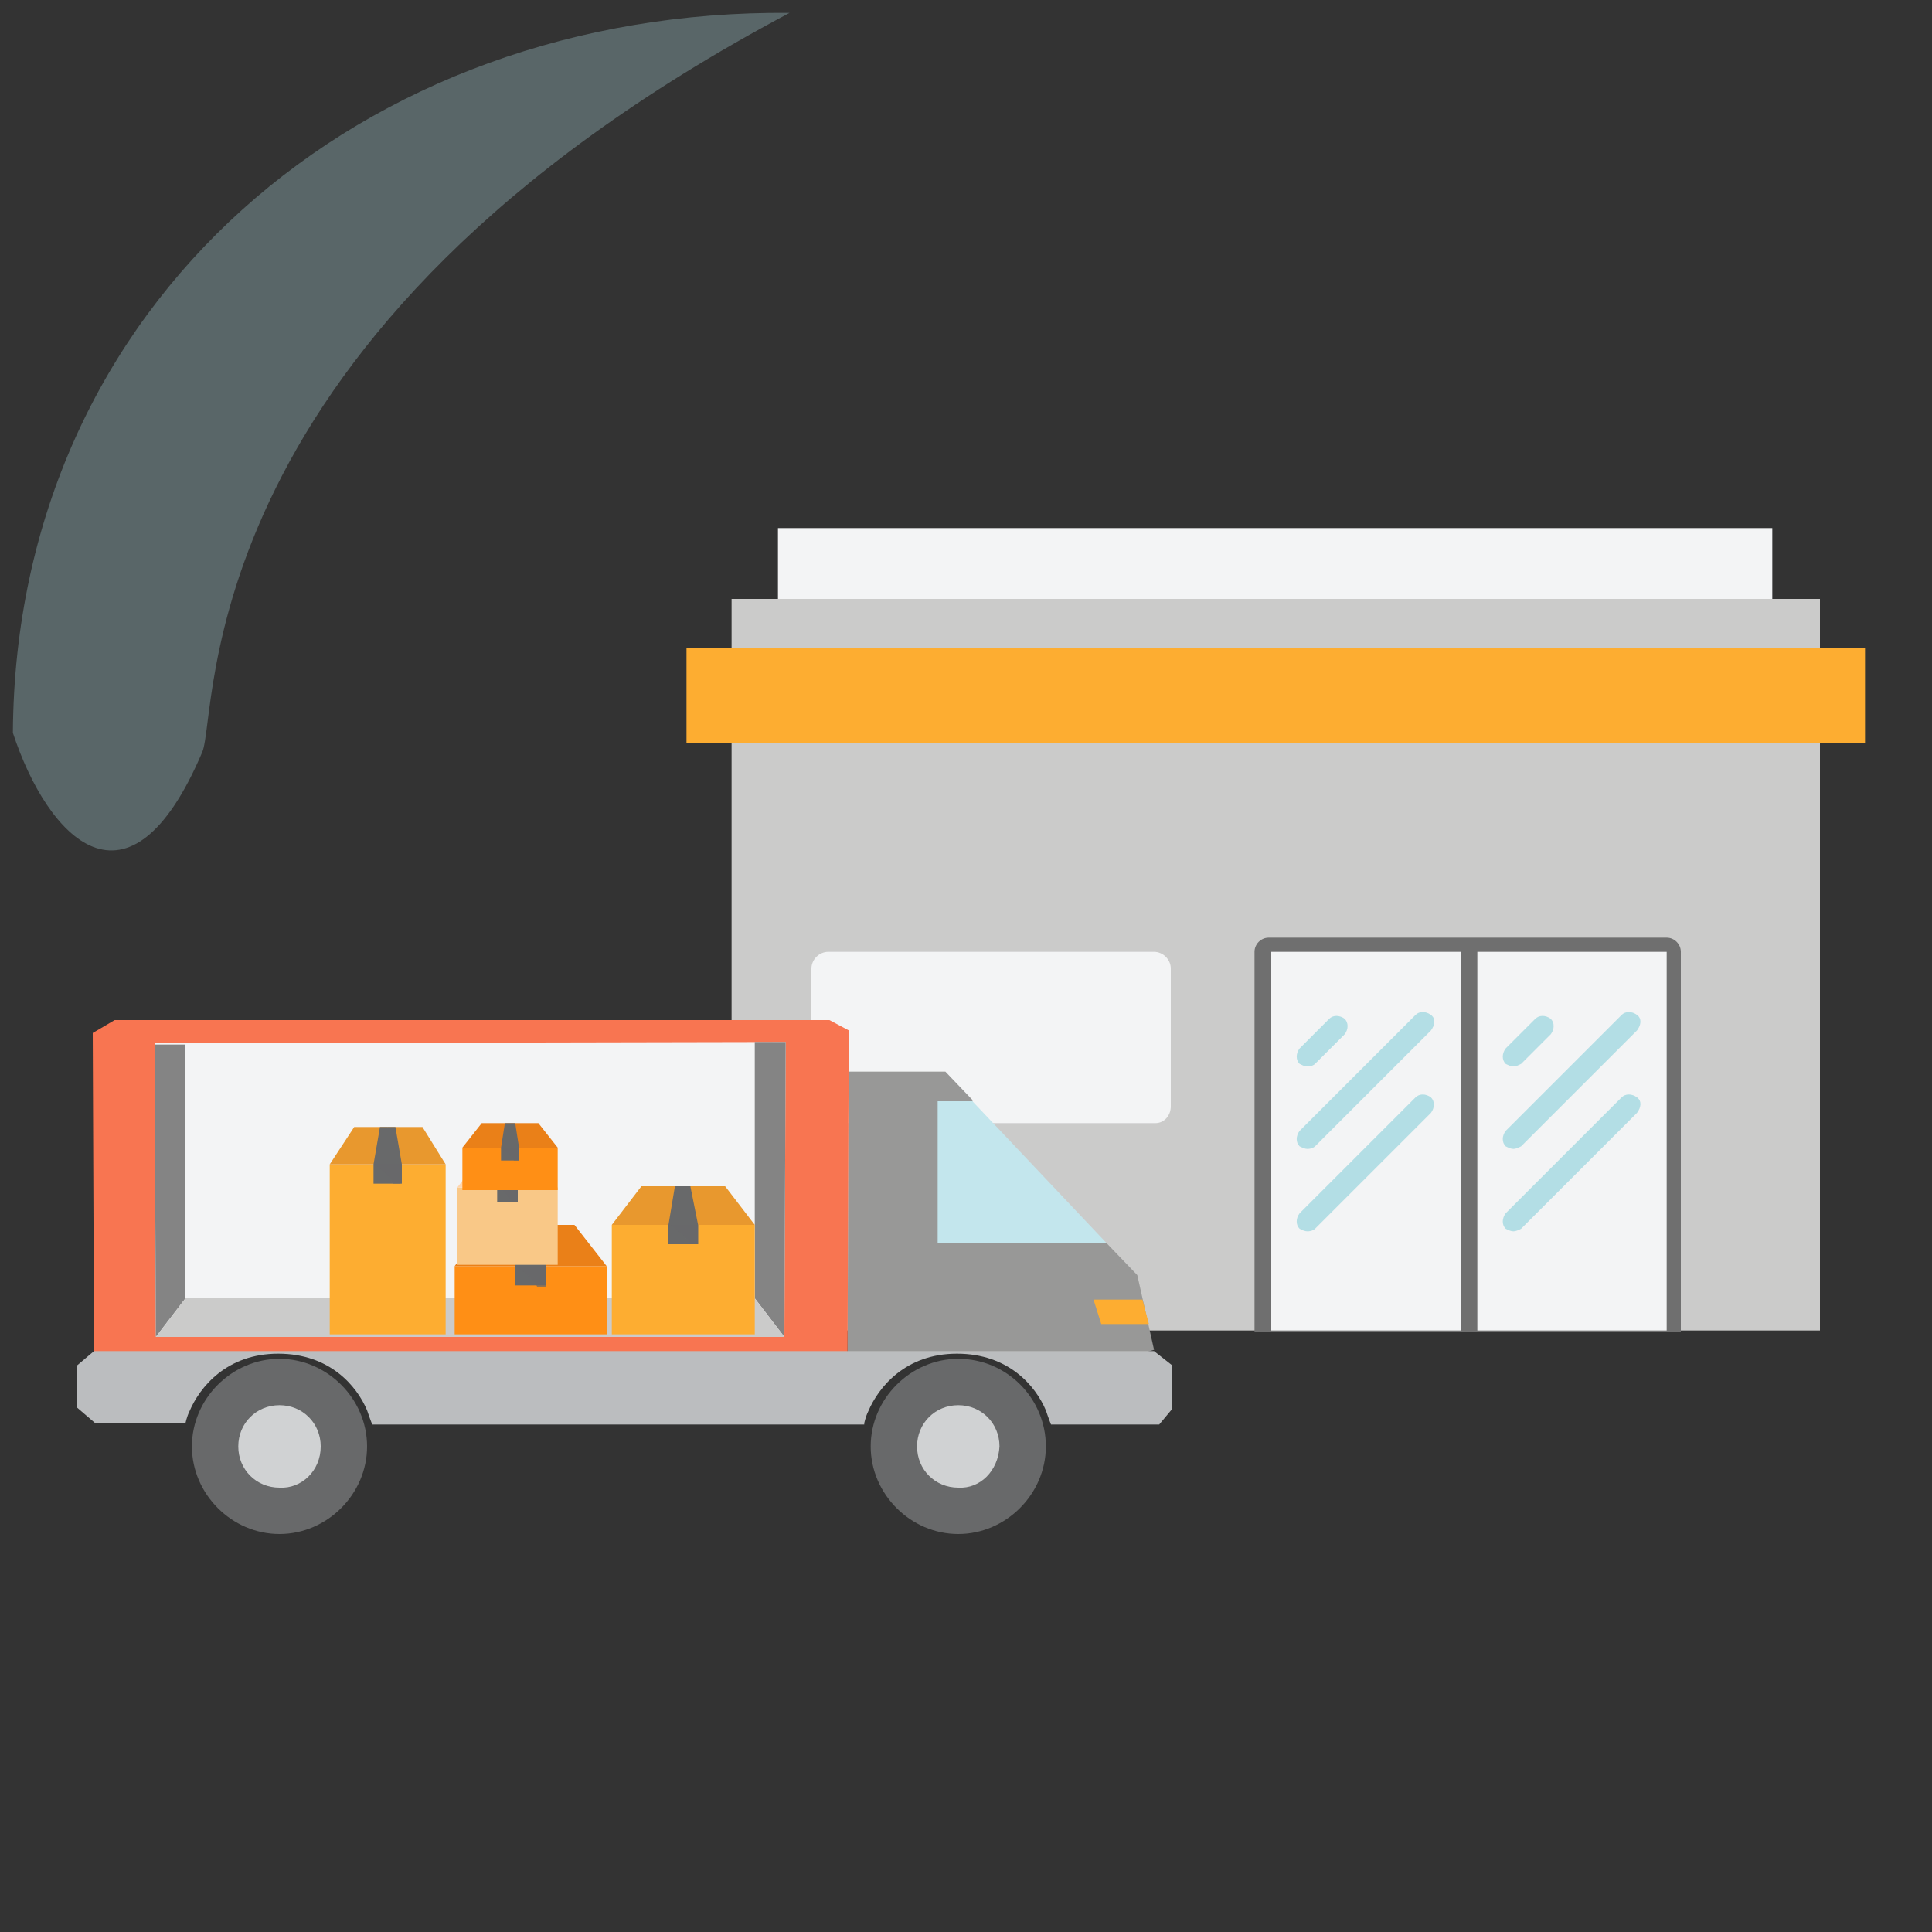 <?xml version="1.0" encoding="utf-8"?>
<!-- Generator: Adobe Illustrator 22.1.0, SVG Export Plug-In . SVG Version: 6.00 Build 0)  -->
<svg version="1.1" xmlns="http://www.w3.org/2000/svg" xmlns:xlink="http://www.w3.org/1999/xlink" x="0px" y="0px"
	 viewBox="0 0 150 150" style="enable-background:new 0 0 150 150;" xml:space="preserve">
<rect x="0" y="0" width="150" height="150" fill="#333333" stroke="none"/>
<style type="text/css">
	.st0{display:none;}
	.st1{display:inline;fill:#B2DEE4;}
	.st2{fill:#CBCBCA;}
	.st3{fill:#6F6F6F;}
	.st4{fill:#F3F4F5;}
	.st5{opacity:0.85;fill:#A8DBE2;}
	.st6{fill:#FDAD31;}
	.st7{display:inline;fill:#FDAD31;}
	.st8{display:inline;fill:#FFD194;}
	.st9{fill:#D0D2D3;}
	.st10{fill:#68696A;}
	.st11{fill:#989897;}
	.st12{fill:#F87551;}
	.st13{fill:#848484;}
	.st14{fill:#BBBDBF;}
	.st15{fill:#C3E6ED;}
	.st16{fill:#FF8F15;}
	.st17{fill:#EA8018;}
	.st18{opacity:0.7;fill:#68696A;}
	.st19{fill:#E8982E;}
	.st20{fill:#F9C887;}
	.st21{fill:#FFD6AE;}
	.st22{opacity:0.3;fill:#B2DEE4;enable-background:new    ;}
</style>
<g id="Layer_3" class="st0">
	<rect class="st1" width="150" height="150"/>
</g>
<g id="Layer_1">
	<g>
		<rect x="56.8" y="46.5" class="st2" width="84.5" height="56.8"/>
		<path class="st3" d="M130.6,103.4H97.4V73.9c0-0.6,0.5-1.1,1.1-1.1h30.9c0.6,0,1.1,0.5,1.1,1.1V103.4z"/>
		<rect x="98.7" y="73.9" class="st4" width="14.7" height="29.4"/>
		<rect x="114.7" y="73.9" class="st4" width="14.7" height="29.4"/>
		<path class="st4" d="M89.7,87.2H64.3c-0.7,0-1.3-0.6-1.3-1.3V75.2c0-0.7,0.6-1.3,1.3-1.3h25.3c0.7,0,1.3,0.6,1.3,1.3v10.7
			C90.9,86.6,90.4,87.2,89.7,87.2z"/>
		<path class="st5" d="M101.5,82.8c-0.2,0-0.4-0.1-0.6-0.2c-0.3-0.3-0.3-0.8,0-1.2l2.3-2.3c0.3-0.3,0.8-0.3,1.2,0
			c0.3,0.3,0.3,0.8,0,1.2l-2.3,2.3C102,82.7,101.8,82.8,101.5,82.8z"/>
		<path class="st5" d="M101.5,89.2c-0.2,0-0.4-0.1-0.6-0.2c-0.3-0.3-0.3-0.8,0-1.2l9-9c0.3-0.3,0.8-0.3,1.2,0s0.3,0.8,0,1.2l-9,9
			C102,89.1,101.8,89.2,101.5,89.2z"/>
		<path class="st5" d="M101.5,95.6c-0.2,0-0.4-0.1-0.6-0.2c-0.3-0.3-0.3-0.8,0-1.2l9-9c0.3-0.3,0.8-0.3,1.2,0c0.3,0.3,0.3,0.8,0,1.2
			l-9,9C102,95.5,101.8,95.6,101.5,95.6z"/>
		<path class="st5" d="M117.5,82.8c-0.2,0-0.4-0.1-0.6-0.2c-0.3-0.3-0.3-0.8,0-1.2l2.3-2.3c0.3-0.3,0.8-0.3,1.2,0
			c0.3,0.3,0.3,0.8,0,1.2l-2.3,2.3C117.9,82.7,117.7,82.8,117.5,82.8z"/>
		<path class="st5" d="M117.5,89.2c-0.2,0-0.4-0.1-0.6-0.2c-0.3-0.3-0.3-0.8,0-1.2l9-9c0.3-0.3,0.8-0.3,1.2,0s0.3,0.8,0,1.2l-9,9
			C117.9,89.1,117.7,89.2,117.5,89.2z"/>
		<path class="st5" d="M117.5,95.6c-0.2,0-0.4-0.1-0.6-0.2c-0.3-0.3-0.3-0.8,0-1.2l9-9c0.3-0.3,0.8-0.3,1.2,0s0.3,0.8,0,1.2l-9,9
			C117.9,95.5,117.7,95.6,117.5,95.6z"/>
		<rect x="60.4" y="41" class="st4" width="77.2" height="5.5"/>
		<rect x="53.3" y="50.3" class="st6" width="91.5" height="7.4"/>
		<g class="st0">
			<path class="st7" d="M56.9,51.7h21.1l0.7,16.8c0,0-1.2,3.6-10.4,3.7s-11.4-4-11.4-4s-4.1,0.4-4.6-2.4S56.9,51.7,56.9,51.7z"/>
			<path class="st8" d="M56.9,51.7h5.7l-5.7,16.5c0,0-4.1,0.4-4.6-2.4S56.9,51.7,56.9,51.7z"/>
			<path class="st8" d="M78.1,51.7h15.6L92,68.5c0,0,0.6,3.7-5.9,3.7c-6.5,0-7.3-3.7-7.3-3.7L78.1,51.7z"/>
			<path class="st7" d="M141.3,51.7h-21.1l-0.7,16.8c0,0,1.2,3.6,10.4,3.7s11.4-4,11.4-4s4.1,0.4,4.6-2.4
				C146.4,63.1,141.3,51.7,141.3,51.7z"/>
			<path class="st8" d="M141.3,51.7h-5.7l5.7,16.5c0,0,4.1,0.4,4.6-2.4C146.4,63.1,141.3,51.7,141.3,51.7z"/>
			<path class="st8" d="M120.1,51.7h-15.6l1.7,16.8c0,0-0.6,3.7,5.9,3.7c6.5,0,7.3-3.7,7.3-3.7L120.1,51.7z"/>
			<path class="st7" d="M93.7,51.7h10.9l1.4,16.8c0,0-0.2,3.7-6.7,3.7c-6.5,0-7.3-3.7-7.3-3.7L93.7,51.7z"/>
		</g>
	</g>
	<g>
		<circle class="st9" cx="74.4" cy="112.3" r="4.1"/>
		<path class="st10" d="M74.4,105.5c-3.7,0-6.8,3.1-6.8,6.8s3.1,6.8,6.8,6.8c3.7,0,6.8-3.1,6.8-6.8
			C81.2,108.6,78.2,105.5,74.4,105.5z M74.4,115.5c-1.8,0-3.2-1.4-3.2-3.2s1.4-3.2,3.2-3.2c1.8,0,3.2,1.4,3.2,3.2
			C77.5,114.2,76.1,115.6,74.4,115.5z"/>
	</g>
	<g>
		<circle class="st9" cx="21.7" cy="112.3" r="4.1"/>
		<path class="st10" d="M21.7,105.5c-3.7,0-6.8,3.1-6.8,6.8s3.1,6.8,6.8,6.8c3.7,0,6.8-3.1,6.8-6.8
			C28.5,108.6,25.4,105.5,21.7,105.5z M21.7,115.5c-1.8,0-3.2-1.4-3.2-3.2c0-1.8,1.4-3.2,3.2-3.2c1.8,0,3.2,1.4,3.2,3.2
			C24.9,114.2,23.4,115.6,21.7,115.5z"/>
	</g>
	<g>
		<path class="st11" d="M89.6,104.8L88.3,99l-2.4-2.5l-10.4,0l0-11.1l-2.1-2.2h-7.5L65.8,105l23.1,0L89.6,104.8z"/>
	</g>
	<g>
		<path class="st12" d="M65.9,80l-1.5-0.8H8.9l-1.7,1L7.3,105l58.5,0L65.9,80z"/>
	</g>
	<g>
		<path class="st4" d="M61,80.9l-49,0.1l0.1,22.8h48.8L61,80.9z"/>
	</g>
	<polygon class="st13" points="14.4,100.8 14.4,81.1 12,81.1 12.1,103.8 	"/>
	<polygon class="st13" points="60.9,103.8 58.6,100.8 58.6,80.9 61,80.9 	"/>
	<polygon class="st2" points="14.4,100.8 58.6,100.8 60.9,103.8 12.1,103.8 	"/>
	<path class="st14" d="M67.1,110.5c0,0,0.1-0.5,0.3-0.9c0.8-1.9,2.9-4.5,6.9-4.5c4,0,6.1,2.5,6.9,4.4c0.2,0.6,0.4,1.1,0.4,1.1H90
		l1-1.2v-3.4l-1.4-1.1H7.3L6,106v3.3l1.4,1.2h7c0,0,0.1-0.5,0.3-0.9c0.8-1.9,2.9-4.5,6.9-4.5s6.1,2.5,6.9,4.4
		c0.2,0.6,0.4,1.1,0.4,1.1H67.1z"/>
	<polygon class="st15" points="85.9,96.5 72.8,96.5 72.8,85.5 75.5,85.5 	"/>
	<polygon class="st6" points="84.9,100.9 88.7,100.9 89.2,102.8 85.5,102.8 	"/>
	<g>
		<path class="st16" d="M35.3,98.3v5.3h11.8l0-5.3H35.3z"/>
		<polygon class="st17" points="37.7,95.1 35.3,98.3 41.2,98.3 41.2,95.1 		"/>
		<polygon class="st17" points="44.6,95.1 41.2,95.1 41.2,98.3 47.1,98.3 		"/>
		<polygon class="st10" points="41.8,95.1 42.4,98.3 42.4,99.8 40,99.8 40,98.3 40.5,95.1 		"/>
		<path class="st18" d="M42.4,98.3H40c0,0,1.5,1,1.7,1.6h0.7V98.3z"/>
	</g>
	<g>
		<path class="st6" d="M47.5,95.1v8.5h11.1l0-8.5H47.5z"/>
		<polygon class="st19" points="49.8,92.1 47.5,95.1 53,95.1 53,92.1 		"/>
		<polygon class="st19" points="56.3,92.1 53,92.1 53,95.1 58.6,95.1 		"/>
		<polygon class="st10" points="53.6,92.1 54.2,95.1 54.2,96.6 51.9,96.6 51.9,95.1 52.4,92.1 		"/>
		<path class="st18" d="M54.2,95.1h-2.2c0,0,1.4,0.9,1.6,1.5h0.6V95.1z"/>
	</g>
	<g>
		<path class="st6" d="M25.6,90.4v13.2h9l0-13.2H25.6z"/>
		<polygon class="st19" points="27.5,87.5 25.6,90.4 30.1,90.4 30.1,87.5 		"/>
		<polygon class="st19" points="32.8,87.5 30.1,87.5 30.1,90.4 34.6,90.4 		"/>
		<polygon class="st10" points="30.7,87.5 31.2,90.4 31.2,91.9 29,91.9 29,90.4 29.5,87.5 		"/>
		<path class="st18" d="M31.2,90.4H29c0,0,1.4,0.9,1.5,1.5h0.6V90.4z"/>
	</g>
	<g>
		<path class="st20" d="M35.5,92.2v6h7.8l0-6H35.5z"/>
		<polygon class="st21" points="37.1,90.1 35.5,92.2 39.4,92.2 39.4,90.1 		"/>
		<polygon class="st21" points="41.7,90.1 39.4,90.1 39.4,92.2 43.3,92.2 		"/>
		<polygon class="st10" points="39.9,90.1 40.2,92.2 40.2,93.3 38.6,93.3 38.6,92.2 39,90.1 		"/>
		<path class="st18" d="M40.2,92.2h-1.6c0,0,1,0.7,1.1,1.1h0.5V92.2z"/>
	</g>
	<g>
		<path class="st16" d="M35.9,89.1v3.3h7.4l0-3.3H35.9z"/>
		<polygon class="st17" points="37.4,87.2 35.9,89.1 39.6,89.1 39.6,87.2 		"/>
		<polygon class="st17" points="41.8,87.2 39.6,87.2 39.6,89.1 43.3,89.1 		"/>
		<polygon class="st10" points="40,87.2 40.3,89.1 40.3,90.1 38.9,90.1 38.9,89.1 39.2,87.2 		"/>
		<path class="st18" d="M40.3,89.1h-1.5c0,0,1,0.6,1.1,1h0.4V89.1z"/>
	</g>
</g>
<g id="Layer_2">
	<path id="Ellipse_2_copy_13" class="st22" d="M1,56.9C1.2,23.4,28.2,0.7,61.3,1C14.4,25.9,17,55.4,15.7,58.4
		C10,71.8,3.7,65.1,1,56.9z"/>
</g>
</svg>
